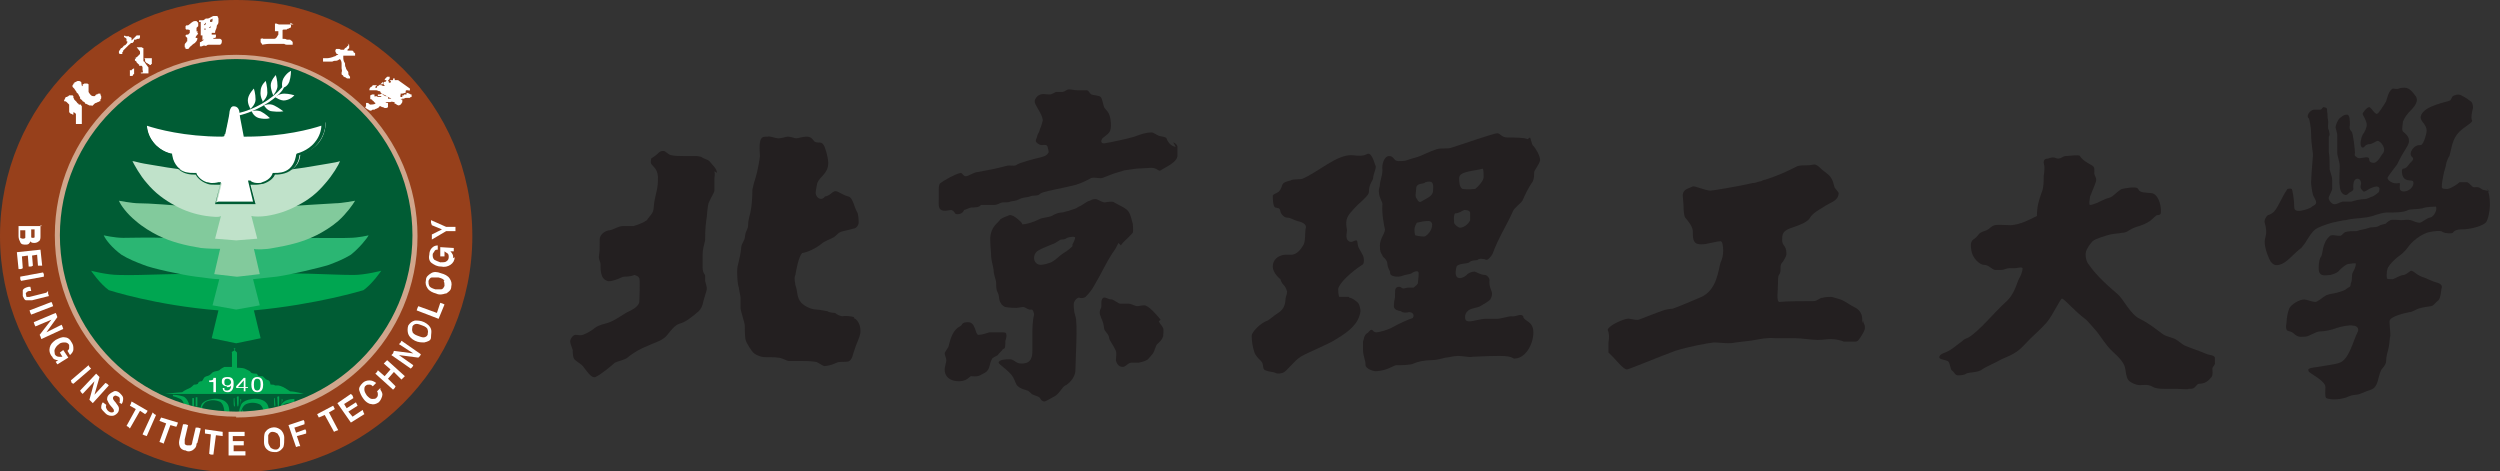 <?xml version="1.0" encoding="UTF-8"?>
<svg id="_图层_1" xmlns="http://www.w3.org/2000/svg" xmlns:xlink="http://www.w3.org/1999/xlink" version="1.1" viewBox="0 0 296.4 55.9">
  <rect x="0" y="0" width="296.4" height="55.9" fill="#333333" stroke="none"/>
  <!-- Generator: Adobe Illustrator 29.6.1, SVG Export Plug-In . SVG Version: 2.1.1 Build 9)  -->
  <defs>
    <style>
      .st0 {
        fill: none;
      }

      .st1 {
        fill: #2bb673;
      }

      .st2 {
        fill: #d0a68c;
      }

      .st3, .st4, .st5, .st6 {
        fill-rule: evenodd;
      }

      .st3, .st7 {
        fill: #00a651;
      }

      .st4, .st8 {
        fill: #fff;
      }

      .st5 {
        fill: #231f20;
      }

      .st9 {
        fill: #97401b;
      }

      .st10 {
        fill: #005c34;
      }

      .st6 {
        fill: #8c4a2d;
      }

      .st11 {
        fill: #82ca9c;
      }

      .st12 {
        fill: #c0e2ca;
      }

      .st13 {
        clip-path: url(#clippath);
      }
    </style>
    <clipPath id="clippath">
      <circle class="st0" cx="28" cy="28" r="21.2"/>
    </clipPath>
  </defs>
  <g>
    <path class="st9" d="M0,28C0,12.5,12.5,0,28,0s28,12.5,28,28-12.5,28-28,28S0,43.4,0,28"/>
    <path class="st10" d="M6.8,28c0-11.7,9.5-21.2,21.2-21.2s21.2,9.5,21.2,21.2-9.5,21.2-21.2,21.2S6.8,39.7,6.8,28"/>
    <g class="st13">
      <g>
        <path class="st3" d="M27.9,41.3s0,.2-.2.3-.3.2-.2.2,0,0,0,0v1.7s-.8,0-.9,0c-.2.1-.4.2-.6.4-.2.1-.5.1-.7.2-.1,0-.3.3-.5.4s-.4.1-.5.2c-.2.1-.2.4-.4.5-.1,0-.3,0-.4.2,0,.2-.4.2-.5.2,0,0-.4.4-.5.4,0,0-.7.3-.9.5-1.4.1-2,.2-2,.2h16.4s-1-.3-1.6-.3c0,0-.6-.4-.8-.5s-.5-.2-.6-.2c-.2,0-.4,0-.4,0-.1-.1-.2-.1-.4-.1s-.1,0-.2-.3-.3-.2-.4-.3c-.1,0-.4-.4-.5-.4s-.3,0-.4,0-.2-.3-.3-.3c-.2,0-.6,0-.7-.2,0-.1-.5-.3-.7-.4s-.9-.1-.9-.1v-1.8s0,0,0,0c0,0-.1-.1-.2-.2s-.2-.3-.2-.3"/>
        <path class="st3" d="M20.5,46.9s0,.1.1.1c.1,0,.6.2.8.3.5.3.5,1.2.5,1.2h.7v.2h.6s-.3,0-.2,0c.2,0,.6,0,.6,0,0,0-.7,0-.5,0s.8,0,.9,0c0,0,0-.4,0-.4h-1s0-.1-.1-.1-.4,0-.4,0c0,0-.2-1-.8-1.2s-1.2-.2-1.2-.2"/>
        <path class="st3" d="M22.8,47.2s0,.8,0,.9.2,0,.2,0,0-.9,0-.9c0,0-.2,0-.2,0"/>
        <path class="st3" d="M23.2,47.1c0,.1,0,1.1,0,1.1,0,0,.2,0,.2,0s0-1.1,0-1.1c0,0-.2,0-.2,0"/>
        <path class="st3" d="M23.7,47.1c0,0,0,.2,0,.3s0,.7,0,.7,0-.6,0-.7,0-.4,0-.3"/>
        <path class="st3" d="M27.8,47.2c-.1,0-.1,0-.1.3s0,.7.1.7,0-.6,0-.7,0-.3,0-.3"/>
        <path class="st3" d="M28.2,47c-.2,0-.1.2-.1.4s0,.8.1.8.1-.6.1-.8,0-.4,0-.4"/>
        <path class="st3" d="M28.5,47.2c0,0,0,0,0,.3s0,.7,0,.7,0-.6.1-.7c0-.1,0-.2-.1-.2"/>
        <path class="st3" d="M32.6,47.2c-.1,0-.1,0-.1.3s0,.7.1.7,0-.6,0-.7,0-.3,0-.3"/>
        <path class="st3" d="M33,47c-.2,0-.1.2-.1.4s0,.8.1.8.1-.6.1-.8,0-.4,0-.4"/>
        <path class="st3" d="M33.4,47.2c0,0,0,0,0,.3s0,.7,0,.7,0-.6.1-.7c0-.1,0-.2-.1-.2"/>
        <path class="st7" d="M28.8,48.5c0,.2,0,.4,0,.4,0,0-.5,0-.5,0,0,0,.3,0,.2,0,0,0-.2,0-.2,0,0,0,0,0,0,0,0,0-.2,0-.3,0,0,0,.1,0,.1,0h-.5,0c0,0-1,0-1,0,0,0,0-1.1-.6-1.3-.5-.2-1-.2-1.5,0-.5.2-.7,1.1-.7,1.1,0,0-.1,0-.1,0,0,0,.1-.7.3-.9.2-.2.5-.4,1.2-.5s1.4.1,1.7.5c.3.3.3,1.1.3,1.1h1.1s.2-.9.4-1.1c.2-.2.5-.4,1.2-.5s1.4.1,1.7.5c.3.3.3,1.1.3,1.1h1.1s.2-1,.7-1.3c.4-.3,1.2-.3,1.2-.3v.4s-.8,0-1.2.2c-.3.2-.5.9-.5,1,0,.1,0,0,0,.2,0,0-.5.1-.6.1,0,0,.3-.1.3-.1,0,0-.5.1-.6.1s.3,0,.3,0h-.5s.2,0,.2,0h-1s0-1.1-.6-1.3c-.5-.2-1-.2-1.5,0-.5.2-.7,1.1-.7,1.1,0,0,0,.1,0,.2"/>
      </g>
    </g>
    <path class="st2" d="M28,49.4c-11.8,0-21.5-9.6-21.5-21.5S16.1,6.5,28,6.5s21.5,9.6,21.5,21.5-9.6,21.5-21.5,21.5M28,7c-11.5,0-20.9,9.4-20.9,20.9s9.4,20.9,20.9,20.9,20.9-9.4,20.9-20.9S39.5,7,28,7"/>
    <path class="st4" d="M25.5,44.8h-.2c0,.3-.2.3-.5.3v.2h.5v1.2h.3v-1.7h0Z"/>
    <path class="st4" d="M26.9,45.9c.2,0,.4,0,.5-.2h0c0,.4-.2.6-.5.6s-.3-.1-.3-.3h-.2c0,.2.1.5.6.5.7,0,.7-.8.7-1,0-.3,0-.8-.7-.8s-.7.3-.7.6.3.5.6.5"/>
    <path class="st3" d="M27,45.7c-.2,0-.4,0-.4-.4s.2-.4.4-.4.4.2.4.4c0,.3-.3.4-.4.4"/>
    <polygon class="st4" points="29.4 46 29.4 45.9 29.1 45.9 29.1 44.8 28.9 44.8 28 45.8 28 46 28.9 46 28.9 46.4 29.1 46.4 29.1 46 29.4 46"/>
    <polygon class="st3" points="28.9 45.1 28.9 45.1 28.9 45.9 28.2 45.9 28.9 45.1"/>
    <path class="st4" d="M31.2,45.6c0-.4-.1-.9-.7-.9s-.7.5-.7.9.1.9.7.9.7-.5.7-.9"/>
    <path class="st3" d="M30.9,45.6c0,.4-.1.7-.4.7s-.4-.2-.4-.7.1-.7.4-.7.4.2.4.7"/>
    <path class="st4" d="M23.6,2.6c0-.1,0-.2,0-.2,0,0,0,0,.2,0,0,0,0,0,.1,0,0,0,.1,0,.2,0,0,0,.2-.1.3-.2,0,0,.2,0,.2,0,.2,0,.6-.3.7-.3,0,0,.1,0,.2,0,0,0,.3,0,.3,0s0,.1,0,.1c0,0,.1.1.1.2s0,.2,0,.2c0,.1,0,.1,0,.2,0,0,0,.2-.1.3,0,0-.1.1-.1.2,0,.3-.2.5-.2.7,0,0,0,.1,0,.1s-.1,0-.1,0,0,0-.1,0c0,0-.2,0-.2,0,0,0,0,.1,0,.2,0,0,.1,0,.2,0,0,0,0,0,.1,0s0,0,.2,0,0,0,0,0c0,.1,0,.2,0,.2s0,0,0,.1c0,0,0,0-.1.1,0,0-.1,0-.2,0,0,0,0,0,0,.1,0,0,0,0,0,0s.2,0,.2,0,.1,0,.2,0c0,0,.2,0,.2,0s.1,0,.2,0c0,0,.2.1.2.2,0,.2,0,.4-.2.5,0,0,0,0-.3,0-.2,0-.4,0-.4,0,0,0-.2,0-.2,0,0,0-.2,0-.2,0,0,0-.1,0-.2,0-.1,0-.2,0-.3.1s-.2,0-.3,0c0,0-.1,0-.3.1,0,0-.2,0-.2,0,0,0,0-.1,0-.2h0c0-.1,0-.2,0-.3,0,0,0,0,0,0s0,0,0,0c0,0,.2,0,.2-.1,0,0,.2-.1.3-.2,0,0,0,0,0,0,0,0,0,0-.1,0,0,0,0,0-.1,0s0,0,0-.1h0c0-.2,0-.2,0-.2,0,0,0,0,0,0,0,0,0,0,0,0,0,0,0,0,0,0,0,0,0,0,0,0,0,0,0-.1,0-.2,0,0,0,0,0,0,0,0,0,0-.1,0,0,0,0,0-.1,0s0,0,0,0,0,0,0,0c0,0,0,0,0-.1,0,0,0-.1,0-.1,0,0,0-.1,0-.2,0-.1,0-.2,0-.3,0,0,0-.3,0-.4,0,0,0-.1,0-.2,0,0,0-.1,0-.1s0-.2,0-.2"/>
    <path class="st4" d="M23.5,2.5s0,.1,0,.2c0,0,0,.1,0,.2,0,0,0,.1,0,.2,0,0-.2.2-.2.2,0,.1,0,.2,0,.2s0,.1,0,.2,0,0,.1,0,0,0,0,.1c0,.1,0,.1.1.2,0,0,0,0,0,0,0,0-.3.3-.3.4,0,0,0,.1,0,.1,0,0,.1,0,.1,0s.1,0,.1,0c0,0,0,.1,0,.1,0,.2-.2.4-.3.5-.2.1-.4.3-.5.4-.1,0-.2.3-.3.3,0,0,0,0-.1,0,0,0,0,0-.2,0,0,0,0,0,0-.1s0,0-.1-.1c0,0,0-.2,0-.3s.1-.2.2-.3c0,0,0-.1.1-.1,0,0,0,0,0-.1,0,0,0,0,0-.1,0,0,0-.1,0-.1,0,0,0,0,0-.1,0,0,0,0,0,0,0,0-.1-.1-.2-.2,0-.1,0-.2.2-.2,0,0,0,0,.1,0,0,0,.1-.1.2-.2,0,0,0-.2,0-.3s0,0-.2-.1c0,0-.1,0-.2,0s0,0-.1-.1c0,0,0,0,0,0,0,0,0-.1,0-.2s0,0,0,0c0,0,0,0,0-.1,0,0,0,0,.1-.1,0,0,.1,0,.2,0,.2-.1.5-.5.8-.5.1,0,.2,0,.2,0,0,0,.1.1.2.2"/>
    <path class="st6" d="M25.2,2.3s0,.1,0,.1c0,0,0,.2-.1.2,0,0-.1,0-.2,0,0,0,0-.1,0-.2,0-.1.2-.1.3-.2"/>
    <path class="st6" d="M24.3,2.7c0,0,.1,0,.1.1s0,.1-.2.2c0,0,0,0,0,0,0,0,0-.1,0-.1,0-.1.1,0,.1-.1"/>
    <path class="st6" d="M25,3.1s0,0,0,0c0,0,0,.1,0,.1,0,0,0,.1-.2.1,0,0,0,0,0,0s0-.1,0-.1c0,0,0,0,.1,0"/>
    <path class="st6" d="M24.4,3.3s0,0,0,0c0,0,0,.2,0,.2,0,0-.1,0-.2,0,0,0,0,0,0,0s0,0,0-.1c0,0,.1,0,.2,0"/>
    <path class="st4" d="M16.2,5.6s0,0,.2,0c0,0,0,0,.1,0,0,0,.2,0,.3,0,0,0,.1.1.2.1,0,0,0,0,0,.1,0,.1,0,.2,0,.3v.2c0,.2,0,.4,0,.6,0,0,0,.1,0,.2,0,0,0,0,0,0s0,0,0,.1c0,0,0,.1.1.1,0,0,.4.6.5.7,0,.1,0,.3,0,.3,0,0,0,.2,0,.2,0,0,0,.1,0,.2s0,0,0,0,0,0-.1,0c0,0,0,0-.1,0,0,0-.1,0-.2,0,0,0,0,0-.2,0,0,0-.3,0-.3,0,0,0,0-.1,0-.1,0,0,.2,0,.2,0,0,0,.1-.1,0-.3,0,0,0-.1,0-.1,0,0,0-.1,0-.2,0,0,0-.1-.1-.2,0,0,0,0,0,0,0,0,0,0-.1,0,0,0,0,0,0,0,0,0,0,0-.2,0,0,0,0,0,0,0,0,0,0,0,0,0,0,0,0,0,0,0,0,0,0,0,0-.1s0,0-.1-.1c0,0-.1-.1-.2-.2,0-.1-.1-.2-.2-.2,0-.2,0-.2,0-.3,0,0,0-.1,0-.1,0,0,0,0,.2,0,0,0,0,0,0,0,0,0,.1-.1.2-.2,0,0,0,0,.2-.2,0,0,0-.1,0-.1,0,0,0,0,0,0,0,0,0,0,0-.1,0,0,0,0,0-.1s0,0,0,0c0,0,0,0,0,0"/>
    <path class="st4" d="M17.1,6.9s0,0,.1,0c0,0,.1,0,.2,0,0,0,0,0,.1,0,0,0,.1,0,.1,0s0,0,0,0c0,0,.3,0,.3,0,0,0,0,0,.1,0,0,0,0,0,0,.1,0,0,0,.1,0,.2,0,0,0,.1,0,.2,0,0,0,0,0,.1,0,0,0,0,0,.1,0,0,0,0-.1,0,0,0,0,.1,0,.1,0,0,0,0-.2,0,0,0,0,0,0-.1,0,0-.2,0-.2-.1,0,0-.1,0-.2-.1,0-.1-.1-.1-.1-.1,0,0,0,0,0-.1,0,0,0-.1,0-.2"/>
    <path class="st4" d="M15.4,8.3c0,0,.2.1.2,0,0,0,0,0,.1-.1,0,0,.2-.1.2-.1,0,0,0,0,0,0,0,0,0,.1,0,.1,0,0,0,0,0,.1s0,0,0,.1c0,0,0,0,0,.1,0,0,0,.1,0,.2,0,0,0,0,0,.1,0,0,0,0-.1,0,0,0,0,.1-.1.2,0,0-.2,0-.3,0,0,0,0-.1,0-.1,0,0,0,0,0,0s0-.1,0-.1c0-.1,0-.2,0-.4,0,0,0-.1,0-.1"/>
    <path class="st4" d="M14.9,4.3s0,0,.1,0c0,0,.1,0,.1,0,0,0,0,0,0,0,0,0,.1,0,.2,0,0,0,0,.1.1.1,0,0,.1,0,.2.1,0,.1,0,.2,0,.3,0,0,0,0,0,0,0,0,.3-.3.4-.4,0,0,.1-.1.2-.2,0,0,0,0,.1,0,0,0,0,0,.1,0,0,0,.1,0,.2,0,0,0,0,0,0,0,0,0,0,0,0,.1,0,.1,0,.2-.1.3,0,0,0,0-.2,0,0,0-.2.1-.2.1h-.2c0,.1,0,.2-.1.3,0,0,0,0-.1.1,0,0,0,0-.2,0,0,0,0,.1-.2.2-.2.2-.4.4-.4.4,0,0,0,0-.1.1,0,0,0,0-.1.1,0,0,0,0-.1.1,0,0,0,0,0,0,0,0,0,0,0,.1,0,0,0,0,0,0s0,0,0,0c0,0,0,0-.1.1,0,0,0,0,0,.1,0,0,0,0,0,.1,0,0,0,0-.1,0,0,0,0,0-.2,0,0,0,0,0-.1-.1,0,0,0,0,0-.1s0,0,0-.1c0,0,.1-.2.2-.3,0,0,0,0,0,0s0-.1.1-.1c.1,0,.2-.2.3-.3,0,0,.1,0,.2-.1,0,0,.2-.2.2-.3,0,0,0,0,0-.1,0,0,0,0,0,0,0,0,0,0,0,0s0,0-.1,0c0,0,0,0,0-.1s0,0,0-.1c0,0,0,0,0-.1,0,0-.2-.2-.3-.2,0,0,0,0,0-.1,0,0,0,0,.1-.1,0,0,0,0,0,0,0,0,0,0,0,0,0,0,0,0,0,0"/>
    <path class="st6" d="M16.1,6.4s0,0,0,0c0,0,0,0,0,.1s0,.1,0,.2c0,0,0,.1,0,.2,0,0,0,.1-.1.1,0,0-.1,0-.1,0,0,0,0-.1,0-.1,0,0,0-.1.2-.2,0,0,0,0,0-.1,0,0,0,0,0-.1"/>
    <path class="st4" d="M48.6,10.5c0,0,0,.2,0,.2,0,0-.1.1-.2,0,0,0-.2,0-.2,0,0,0-.1,0-.1.1s0,.1,0,.2c0,0-.1,0-.4.1,0,0-.2,0-.2,0,0,0,0,.1,0,.2,0,0-.1,0,0,.2,0,0,.2,0,.2,0,0,0,0-.1,0-.1,0,0,0-.1,0-.1,0,0,0,0,.1,0s0,0,.1,0c0,0,0-.1,0-.1,0,0,.1,0,.1,0,0,0,0,0,.1,0,0,0,0,0,.1,0,0,0,0-.2,0-.2.2,0,.5.2.5.2,0,0,0,0,0,0,0,0,0,0,.1,0,0,0,0,.1,0,.2,0,0,0,0,0,.1,0,0-.2,0-.2.1,0,0-.2,0-.3,0-.2,0-.3,0-.4.1,0,0-.1,0-.1,0,0,0,0,0-.1,0,0,0-.1,0-.2.1,0,0,0,0,0,0,0,0,.2,0,.2,0,0,0,0,0,0,0s0,.1,0,.1c0,0,0,0,0,.1,0,0,0,0,0,.1,0,0-.1.2-.2.3,0,0-.2.1-.2.1s-.2,0-.4-.2c0,0,0,0-.1,0s0,0,0-.1c0,0,0-.1-.1-.1-.1,0-.3-.1-.4,0,0,0-.1,0-.2,0,0,0-.2,0-.2,0,0,0-.1,0-.2.1,0,0,0,0,0,0,0,0,.1,0,.2,0s0,0,.1,0c0,0,0,.1,0,.2,0,0,0,.1,0,.2,0,0,0,0,0,.1,0,0-.1.1-.2.1s-.1,0-.2,0c0,0,0,0-.2-.1,0,0,0,0-.1,0,0,0-.3-.2-.3-.1,0,0,0,.1-.2.2,0,0,0,0-.2.1,0,0-.1,0-.2.1,0,0-.2,0-.2,0-.1,0-.2.2-.3.1,0,0-.2,0-.2-.1,0,0-.1,0-.2-.1,0,0-.2-.1-.2-.2,0,0,0,0,.1-.1,0,0,0-.3,0-.4,0,0,0,0,.2,0,.1,0,.2.2.3.2.1,0,.4,0,.6-.1,0,0,0,0,0-.1,0,0-.2-.1-.2-.2,0,0-.2-.1-.2-.2,0,0-.2,0-.2-.1,0,0,0,0,0-.2s0,0,0-.1c0,0,0,0,0-.1,0,0,.1,0,.2-.1,0,0,.2,0,.3,0,0,0,0,.1,0,.2s.1,0,.2,0c0,0,.1,0,.2.1,0,0,0,0,.1,0,0,0,0,0,0,0,0,0,0,0,.1,0,0,0,.1,0,.2,0,0,0,0,0,0-.1,0,0,0,0-.2,0s-.1,0-.2,0c0,0,0,0,0-.1,0,0,0,0,0-.1,0,0,.1,0,.2,0s.2-.1.3-.1c0,0,0,.1.1.1,0,0,0,0,0,0,0,0,0,0,.1.1,0,0,0,0,.2.1,0,0,0,0,.1,0,0,0,0,0,.1,0,0,0,0,0,0,0,0,0,0,.1.1.1,0,0,0,0,0,.1,0,0,0,0,0,.1,0,0,.1,0,.2,0,0,0,.2,0,.2,0,0,0-.1-.1-.2-.1,0,0-.2-.1-.2-.1,0,0-.2-.1-.3-.2,0,0-.1,0-.2-.1,0,0-.1,0-.2-.1,0,0-.2-.1-.2-.2s-.1-.1-.2-.1c0,0-.2-.1-.3-.1,0,0-.2,0-.3,0,0,0,0,0-.1,0-.2,0-.3,0-.4,0,0,0,0,0,0-.1,0,0,0-.2.2-.3,0,0,.1,0,.2-.2,0,0,0,0,.1,0,0,0,0,0,0,0,.1,0,.2,0,.4,0,0,0,0,0,0,0,0,0-.1.1-.2.2,0,0,0,0,0,.1,0,0,.1,0,.2,0,0,0,0,0,0,0,0,0,0,0,0-.1,0,0,0-.1.1-.1,0,0,.2-.1.3-.2,0,0,.1-.1.3-.3,0,0,.2-.2.2-.2,0,0,0,0,.2,0,0,0,0,0,0,0,0,0,0,0,0,0,0,0,0,0,0,0,0,0,0,0,0,.1,0,0,0,0-.1.1,0,0,0,0,0,0s0,0,0,0c0,0,0,0-.1,0s-.2.2-.2.2,0,.1-.1.1c0,0,0,0,0,0,0,0-.1,0-.2,0,0,0,0,0,0,.1,0,0,.1,0,.1,0,0,0,0,0,0,0s.1,0,.2.1c0,0,0,0,.1,0,0,0,0,0,.1,0s0,0,0,0c0,0,0,0,0-.1,0,0-.1,0-.1,0,0,0,0,0,0-.1,0,0,0,0,0-.1,0,0-.1,0-.1,0,0,0,0,0,0,0,0,0,0,0,0,0,0,0,0-.1,0-.2,0,0,.2-.2.2-.2,0,0,0-.1.1-.2,0,0,.2-.2.2-.2,0,0,0,0,0,0,0,0,0,0,.2,0,0,0,0,0,.1,0,0,0,0,.1,0,.1,0,0,0,0,0,.1s-.2.2-.2.3c0,0,0,0,0,0,0,0,.1,0,.1.1,0,0,0,0,0,.1,0,0,.2,0,.2,0,0,0,.1-.2,0-.2,0,0,0,0-.1,0,0,0,0,0,0,0,0,0,0-.1.2-.1,0,0,.1,0,.2,0,0,0,0-.1,0-.2,0,0,.1,0,.2,0,0,0,0,.1,0,.2,0,0,.2,0,.2,0,0,0,.2,0,.2,0,0,0,0,0,0,0,0,0,0,0,0,0"/>
    <path class="st4" d="M7.8,11.5s0,0,.1,0c0,0,0,0,.2-.1,0,0,.1-.1.1-.1,0,0,0,0,.1,0,0,0,0,0,.1,0,0,0,.2,0,.2,0,0,0,0,0,0,0,0,0,.1.1.1.1,0,0,0,.1,0,.2,0,0,.1.1.1.2,0,0,.1.1.3.3,0,0,0,.1.2.2,0,0,0,.1.1.1,0,0,.1,0,.1,0s0,0,0,0c0,0,0,0,.1,0,0,0,0,.1.1.2,0,0,0,.1,0,.2,0,0,0,.2,0,.3,0,.1,0,.3,0,.3,0,0,0,.2,0,.3,0,.1,0,.2,0,.4s0,.1,0,.2c0,0,0,.3,0,.4,0,0-.2,0-.3,0s0,0-.2,0c0,0,0,0-.1,0,0,0-.1,0-.1,0,0,0,0-.1,0-.1,0,0,0,0,0-.1,0,0,0-.1,0-.2,0,0,0-.2,0-.2,0-.1,0-.3,0-.4,0,0,0-.2,0-.2,0,0-.2-.2-.3-.2,0,0,0,0,0,0,0,0,0,.1,0,.1,0,0,0,.1,0,.1,0,0,0,0,0,.1,0,0,0,0,0,0,0,0-.1,0-.2-.1,0,0,0,0-.1,0,0,0,0,0-.2-.2,0,0,0-.2,0-.2,0,0,0-.1,0-.2,0,0,0,0,0-.1,0,0,0-.2,0-.2,0,0,0-.1,0-.2-.1-.1-.2-.2-.3-.3-.1-.1-.2-.1-.3-.1,0,0,0,0,0,0,0,0,0,0,0-.1,0,0,0,0,0,0"/>
    <path class="st4" d="M9.2,9.6s0,0,.1,0c0,0,0,0,0,0,0,0,0,0,.1,0,0,0,.2.1.2.1.1.1,0,.2.1.4,0,0,0,.1,0,.1,0,0,.2,0,.1,0,0,0,0-.1,0-.2,0,0,.1,0,.2-.1,0,0,.2,0,.3,0,0,0,.1,0,.2.1,0,0,0,0,0,.1,0,0,0,0,0,.1,0,0,0,.1,0,.2,0,0,0,.1,0,.2,0,.1,0,.3,0,.3,0,0,.1.2.2.3,0,0,0,0,.1.1,0,0,.1.1.3.1s.2,0,.2-.1c0,0,.1-.1.1-.1,0,0,0,0,0,0,0,0,0,0,.1,0s0-.1.2-.1c0,0,.2,0,.2,0s0,.2.1.3c0,0,0,.1,0,.2s0,.1-.1.2c0,0,0,.1,0,.2,0,0-.1,0-.1,0,0,0-.1.1-.2.1,0,0-.2.1-.2.1,0,0-.1,0-.2.1,0,0-.1.1-.2.2s-.1,0-.2,0c0,0-.2,0-.2,0,0,0-.2-.1-.2-.1,0,0-.2-.1-.2-.1h-.1c0-.1-.1-.2-.1-.2,0,0-.2-.1-.2-.1,0,0,0-.1-.3-.3,0,0,0-.1,0-.1,0,0,0-.1-.1-.2,0,0-.1-.2-.1-.2,0-.1-.2-.2-.2-.2,0,0,0-.1-.1-.2,0,0-.2-.3-.2-.3,0,0-.1-.1-.2-.2,0,0,0-.1,0-.2,0,0,0,0,.1-.1,0,0,0-.1,0-.1,0,0,0,0,.1,0,0,0,0-.1,0-.1"/>
    <path class="st4" d="M34.4,2.7s0,0,0,0c0,0,0,.1.1.2,0,0,0,.1,0,.2s0,0,0,.1c0,.1-.2.1-.3.2,0,0-.2,0-.2.1,0,0-.1,0-.2,0-.2,0-.3,0-.3.1,0,.1,0,.1,0,.3,0,0,0,0,0,.1,0,0,0,0,0,.1s0,0,0,.1c0,0,0,0,0,.1,0,.1,0,.3,0,.3.2,0,.4,0,.5.1,0,0,0,0,.2,0s.1,0,.1,0,0,0,.1,0c0,0,0,0,.1.1,0,0,.1,0,.2.2,0,0,0,.1,0,.1h0c0,.1,0,.2,0,.2,0,0,0,0-.1,0,0,0-.2,0-.2,0s-.1,0-.2,0c0,0-.1,0-.2,0,0,0-.2,0-.3-.1,0,0-.2,0-.3,0-.1,0-.2,0-.3,0s-.2,0-.3,0c-.1,0-.2,0-.3,0-.1,0-.4,0-.6,0-.3,0-.8.1-.8.1,0,0-.1-.2-.2-.3,0,0,0-.1,0-.2,0,0,0-.1,0-.2,0,0,.3-.1.3,0,0,0,.1,0,.2,0s.3,0,.4,0c0,0,.1,0,.2,0,.1,0,.3,0,.5,0,.3,0,.4-.4.5-.5,0,0,0-.1,0-.2,0,0,0-.1,0-.2,0,0-.1,0-.2,0,0,0-.1,0-.2,0,0,0,0-.1,0-.2,0,0,0-.2,0-.3,0,0,0-.2,0-.2s0-.1,0-.2c0,0,0,0,.2,0,0,0,.2.1.3.1,0,0,.5,0,.7,0h.1s0,0,0,0c.2,0,.3,0,.6,0,0,0,0,0,.2,0,0,0,0,0,.1,0"/>
    <path class="st4" d="M41.2,5.2s.2.1.2.1c0,0,0,.2,0,.2,0,0,0,0,0,.1,0,0,0,0,0,.1s-.1,0-.2.2c0,0,0,.1,0,.1,0,0,0,0,0,0,0,0,0,0,.1,0,0,0,0,0,.2,0s.2,0,.2,0c0,0,.2,0,.2.1s0,.1.2.2c0,0,0,.2,0,.3,0,0,0,0,0,0,0,0,0,0-.2,0-.2,0-.2,0-.3,0,0,0-.1,0-.2,0,0,0-.1,0-.2,0,0,0-.2,0-.3,0,0,0,0,0-.2,0,0,0,0,.2,0,.2,0,.2,0,.4.2.7,0,.1,0,.4.1.5,0,.1.1.3.2.4,0,0,.1.1.1.2,0,0,0,.1,0,.2,0,0,.1.2.2.3,0,0,0,0,0,.1s0,0,0,0c0,0,0,0,0,.1,0,0-.2,0-.2,0,0,0,0,0-.1,0,0,0,0,0,0,0,0,0-.1,0-.2-.1s-.1,0-.2-.1c0,0-.1,0-.1-.1,0-.1-.2-.1-.2-.2,0,0,0-.1,0-.2,0-.1.1-.1,0-.5,0-.1,0-.3,0-.4,0,0,0-.2,0-.2,0-.2-.1-.4-.2-.5,0,0-.3.2-.4.2-.2,0-.3,0-.5.1-.2,0-.4,0-.4,0,0,0-.3,0-.3,0,0,0-.2,0-.3,0s-.1,0-.1,0c0,0,0,0,0-.1,0,0,0-.1,0-.2,0,0,0,0,0-.1,0,0,0,0,.1,0s.1,0,.2,0c0,0,.1,0,.2,0,0,0,0,0,0,0,.2,0,.6-.1.8-.2.2,0,.3-.2.4-.2,0,0,.1,0,.1-.1,0,0,0,0-.1,0s0,0,0,0,0,0-.1,0c0,0,0,0,0,0,0,0,0-.1-.1-.2,0,0-.1-.2,0-.3,0,0,0-.1.1-.1s0,0,.1,0c0,0,0,0,.1,0s0,0,.1,0c0,0,.1,0,.2.1.1,0,.3,0,.4,0,0-.1.1-.2.3-.3,0,0,0-.1.2-.2,0-.1,0-.2,0-.2,0,0,0,0,0,0,.1,0,0,0,.1,0,0,0,0,0,.1,0"/>
    <path class="st7" d="M28,40.7l-2.9-.6.8-3.3c-7.5-.6-13-2.4-13-2.4-1.1-.8-2.1-2.3-2.1-2.3,0,0,1.9.5,3.3.5,2.9.1,7.5-.3,10.8,0,0,0,1.5,0,3.1,0s3.1,0,3.1,0c3.3-.4,7.9,0,10.8,0,1.4,0,3.3-.5,3.3-.5,0,0-1,1.5-2.1,2.3,0,0-5.5,1.7-13,2.4l.8,3.3-2.9.6h0Z"/>
    <path class="st1" d="M28,28.6c2.2,0,4.4,0,4.4,0,3.4-.6,7.2-.3,9-.4,1.1,0,2.3-.3,2.3-.3-.2.4-1.1,1.5-2.1,2.3-.8.5-1.8.9-2.6,1.2-.9.3-4.7,1.2-6.2,1.4-1,.1-1.9.2-2.8.3l.8,3.1-2.8.5-2.8-.5.8-3.1c-.8,0-1.8-.2-2.8-.3-1.6-.2-5.3-1-6.2-1.4-.8-.3-1.8-.7-2.6-1.2-1.1-.8-1.9-1.8-2.1-2.3,0,0,1.3.3,2.3.3,1.8,0,5.6-.2,9,.4,0,0,2.2,0,4.4,0"/>
    <path class="st11" d="M28,32.8h0l-2.6-.3.7-3c-.2,0-1.4,0-2.3-.1-1.8-.3-3.5-.7-5.1-1.5-.8-.4-1.8-1-2.6-1.7-1.1-.9-1.8-1.9-2-2.4,0,0,1.6.3,2.3.3,1.3,0,3.9.2,7.4.5,0,0,2.2,0,4.3,0s4.3,0,4.3,0c3.5-.3,6-.4,7.4-.5.7,0,2.3-.3,2.3-.3-.3.5-1,1.5-2,2.4-.8.7-1.8,1.3-2.6,1.7-1.6.8-3.3,1.2-5.1,1.5-.9.2-2.2.2-2.3.1l.7,3-2.6.3h0Z"/>
    <path class="st12" d="M28,28.5l-2.5-.2.7-2.7c-.2.2-1,.1-1.8,0-1.3-.2-2.5-.6-3.6-1.2-1.3-.7-2.4-1.5-3.4-2.7-.8-.9-1.5-2.2-1.7-2.6.2,0,.8.2,1.4.3.8.1,3.9.8,8,1h5.8c4.1-.2,7.2-.9,8-1,.6-.1,1.2-.2,1.4-.3-.1.4-.9,1.7-1.7,2.6-1,1.2-2,2-3.4,2.7-1.1.6-2.3,1-3.6,1.2-.7.1-1.5.1-1.8,0l.7,2.7-2.5.2h0Z"/>
    <path class="st8" d="M25.7,24.1l.6-2.4s-.8.3-1.6,0c-1.1-.3-1.4-1.1-1.4-1.1,0,0-1.2.1-2-.6-.8-.6-.9-1.7-.9-1.7,0,0-1.3-.3-2.2-1.4-.8-1-.8-2.1-.8-2.4,1.7.6,5.2,1.4,9.3,1.4,0,0,.5-2.3.5-2.5,0-.3.2-1,.8-1h0c.7,0,.8.8.8,1,0,.2.5,2.5.5,2.5,4.1,0,7.5-.8,9.3-1.4,0,.3,0,1.4-.8,2.4-.9,1.1-2.2,1.4-2.2,1.4,0,0,0,1.1-.9,1.7-.9.7-2,.6-2,.6,0,0-.3.8-1.4,1.1-.8.3-1.6,0-1.6,0l.6,2.4h-4.6Z"/>
    <path class="st10" d="M30.5,24.2h-5l.6-2.3c-.2,0-.4,0-.7,0s-.5,0-.8-.1c-.9-.3-1.3-.9-1.4-1.1h-.1c-.4,0-1.2,0-1.9-.6-.7-.5-.9-1.4-.9-1.7-.4-.1-1.4-.5-2.2-1.4-.8-1-.9-2-.9-2.5v-.2h.2c1,.4,4.4,1.4,9,1.4h0c0-.5.4-2.2.5-2.4h0c0-.4.2-1.2,1-1.2h0c.8,0,.9.8,1,1.2h0c0,.2.4,1.9.5,2.4h0c4.7,0,8.1-1,9-1.4h.2c0,0,0,.2,0,.2,0,.5-.1,1.5-.9,2.5s-1.8,1.3-2.2,1.4c0,.3-.2,1.2-.9,1.7-.7.6-1.7.6-2,.6-.1.3-.5.8-1.4,1.1-.2,0-.5.1-.8.1s-.5,0-.7,0l.6,2.3h0ZM25.9,23.9h4.1l-.6-2.5h.3c0,.1.4.3.8.3s.4,0,.6-.1c1-.3,1.2-1,1.2-1h0c0-.1.1-.1.1-.1h.2c.4,0,1.1,0,1.7-.5.7-.6.8-1.6.8-1.6h0c0-.1.1-.2.1-.2,0,0,1.3-.3,2.1-1.3.6-.7.8-1.5.8-2-1.2.4-4.5,1.3-8.9,1.3h-.3c0-.1-.5-2.5-.5-2.7h0c0-.5-.2-.9-.7-.9h0c-.4,0-.6.4-.6.9h0c0,.2-.5,2.6-.5,2.6h0c0,.1-.3.1-.3.1-4.4,0-7.7-.9-8.9-1.3,0,.5.2,1.3.8,2,.8,1.1,2.1,1.3,2.1,1.3h.1v.2s0,1,.8,1.6c.6.5,1.3.5,1.7.5h.4s0,.1,0,.1c0,0,.3.7,1.2,1,.2,0,.4.1.6.1.5,0,.8-.1.8-.1h.3c0-.1-.6,2.4-.6,2.4h0Z"/>
    <path class="st8" d="M27.7,13.5s0,0,.6-.1c1.8-.4,3.9-1.6,5-2.9.1-.1.3-.3.3-.3.1-.2.2.1-.2.6-1,1.2-3.3,2.6-5.6,3-.3,0-.3-.3,0-.4"/>
    <path class="st4" d="M29.7,12.9s-.4-.6-.3-1.2.7-1.2.7-1.2c0,0,.2.6.2,1.3,0,.6-.6,1.1-.6,1.1"/>
    <path class="st4" d="M31.2,12.1s-.4-.6-.3-1.3c0-.7.6-1.2.6-1.2,0,0,.2.6.2,1.4,0,.6-.6,1.1-.6,1.1"/>
    <path class="st4" d="M29.8,13.2s.5-.2,1.1,0c.6.3,1.1.8,1.1.8,0,0-.4.2-1.3,0-.7-.2-.9-.9-.9-.9"/>
    <path class="st4" d="M32.4,11.3s-.3-.6-.3-1.2c0-.6.6-1.2.6-1.2,0,0,.2.6.2,1.3,0,.5-.5,1.1-.5,1.1"/>
    <path class="st4" d="M33.5,10.4s.5,0,.8-.7c.2-.6.2-1.3.2-1.3,0,0-.5.2-.9.9-.3.6-.1,1.2-.1,1.2"/>
    <path class="st4" d="M31.3,12.5s.6-.3,1.2,0,1.1.7,1.1.7c0,0-.6.1-1.3,0-.6,0-1-.7-1-.7"/>
    <path class="st4" d="M32.6,11.5s.5-.4,1.1-.4c.6,0,1.2.2,1.2.2,0,0-.4.5-1.1.6-.5.1-1.2-.4-1.2-.4"/>
    <path class="st8" d="M4.8,26.7v1.3c0,.2,0,.5-.2.6-.1.1-.3.2-.5.2-.2,0-.4,0-.5-.2,0,0,0,0,0,0,0,0,0,.1-.1.2-.1.2-.3.2-.5.2s-.5,0-.6-.3c-.1-.2-.2-.4-.2-.7v-.9s0-.3,0-.3h2.8ZM2.4,27.2v.7c0,.1,0,.2,0,.3,0,0,.2.1.3.1s.2,0,.3-.1c0,0,0-.2,0-.3v-.6h-.7s0,0,0,0ZM3.7,27.2v.6c0,.1,0,.2,0,.3s.1.1.2.1.2,0,.2-.1,0-.2,0-.3v-.6h-.6s0,0,0,0Z"/>
    <polygon class="st8" points="2 29.9 4.8 29.6 5 31.5 4.8 31.5 4.5 31.5 4.4 30.2 3.8 30.3 3.9 31.5 3.7 31.6 3.4 31.6 3.3 30.3 2.6 30.4 2.7 31.8 2.5 31.9 2.2 31.9 2 29.9"/>
    <polygon class="st8" points="5.1 32.3 5.2 32.5 5.2 32.8 2.5 33.3 2.4 33.1 2.4 32.8 5.1 32.3"/>
    <path class="st8" d="M5.7,34.5v.3c0,0,.1.3.1.3l-2,.5c-.3,0-.5,0-.7,0s-.3-.3-.4-.5c0-.3,0-.5,0-.7.1-.2.3-.3.7-.4h.2s.1.5.1.5h-.2c-.2,0-.3.1-.4.2s0,.2,0,.3c0,.1,0,.2.1.2s.2,0,.3,0l2-.5h0Z"/>
    <polygon class="st8" points="6.1 35.8 6.2 36 6.3 36.3 3.7 37.3 3.6 37.1 3.5 36.8 6.1 35.8"/>
    <polygon class="st8" points="4.2 38.7 4.1 38.5 4 38.2 6.6 37.1 6.7 37.3 6.8 37.6 5.5 39.4 7.3 38.5 7.4 38.7 7.5 39 4.9 40.2 4.8 39.9 4.7 39.7 6.1 37.9 4.2 38.7"/>
    <path class="st8" d="M6.1,42.2c-.2-.3-.3-.6-.2-1s.3-.6.7-.9c.4-.2.8-.4,1.1-.3.3,0,.6.2.8.6.2.3.2.5.2.8s-.2.5-.4.7l-.3-.5c0,0,.2-.2.2-.3,0-.1,0-.3,0-.4-.1-.2-.3-.3-.5-.3s-.5,0-.7.2c-.3.2-.4.4-.5.6s0,.4,0,.6h0c.1.2.3.3.5.3.1,0,.2,0,.4,0h0l-.3-.5.4-.3.6.9-1.3.8-.2-.3.3-.2h0c-.3,0-.6-.1-.7-.4h0Z"/>
    <polygon class="st8" points="10.5 43.3 10.6 43.5 10.8 43.7 8.7 45.5 8.5 45.4 8.4 45.1 10.5 43.3"/>
    <polygon class="st8" points="9.8 46.7 9.6 46.5 9.5 46.3 11.4 44.3 11.6 44.5 11.8 44.7 11.2 46.8 12.5 45.4 12.7 45.5 12.9 45.7 11 47.8 10.8 47.6 10.6 47.4 11.2 45.2 9.8 46.7"/>
    <path class="st8" d="M14.2,47.7c0-.1,0-.2,0-.4s-.1-.2-.2-.3c-.1,0-.2-.1-.3-.1,0,0-.2,0-.3.2,0,0,0,.1,0,.2,0,0,.1.2.3.4.2.3.4.5.4.7,0,.2,0,.4-.2.6-.2.2-.4.3-.6.3-.2,0-.5,0-.8-.3s-.4-.4-.5-.6c0-.2,0-.5.2-.7l.4.3c0,.1-.1.2,0,.4s.1.2.2.3c.1.1.3.2.4.2s.2,0,.3-.1c0,0,0-.2,0-.2,0,0-.1-.2-.3-.4-.3-.3-.4-.6-.5-.8,0-.2,0-.4.2-.6.2-.2.4-.3.6-.4s.5,0,.7.2c.2.2.4.4.4.6s0,.5-.2.7l-.4-.3h0Z"/>
    <polygon class="st8" points="16.1 48.5 15.4 48.1 15.5 47.9 15.6 47.6 17.5 48.7 17.4 48.9 17.2 49.1 16.6 48.7 15.4 50.8 15.2 50.6 15 50.5 16.1 48.5"/>
    <polygon class="st8" points="18.1 48.9 18.3 49.1 18.5 49.2 17.4 51.7 17.1 51.6 16.9 51.5 18.1 48.9"/>
    <polygon class="st8" points="19.7 50.2 18.9 49.9 19 49.7 19.1 49.5 21.1 50.1 21 50.4 20.9 50.6 20.2 50.4 19.4 52.6 19.2 52.5 18.9 52.4 19.7 50.2"/>
    <path class="st8" d="M23.3,52.6c0,.4-.2.6-.5.8-.2.1-.5.2-.8,0-.3,0-.6-.2-.7-.5s-.1-.5,0-.9l.4-1.7h.3c0,0,.3.1.3.1l-.4,1.7c0,.2,0,.4,0,.5,0,.1.2.2.3.2.2,0,.3,0,.4,0s.2-.2.2-.4l.4-1.7h.3c0,0,.3.1.3.1l-.4,1.7h0Z"/>
    <polygon class="st8" points="25 51.5 24.3 51.4 24.3 51.2 24.3 50.9 26.4 51.2 26.4 51.4 26.4 51.7 25.6 51.6 25.3 53.9 25 53.9 24.8 53.8 25 51.5"/>
    <polygon class="st8" points="27.1 54 27.1 51.2 29 51.2 29 51.4 29 51.7 27.6 51.7 27.6 52.3 28.9 52.3 28.9 52.5 28.9 52.8 27.7 52.8 27.7 53.5 29.1 53.5 29.1 53.7 29.1 54 27.1 54"/>
    <path class="st8" d="M31.8,53.4c-.3-.2-.5-.5-.5-1,0-.5,0-.8.1-1.1.2-.3.4-.5.8-.6s.7,0,1,.2.5.6.5,1c0,.4,0,.8-.1,1.1-.2.3-.4.5-.8.6-.4,0-.7,0-1-.2M33.2,52.8c0-.2,0-.4,0-.7,0-.3-.2-.5-.3-.7-.2-.1-.3-.2-.6-.2s-.4.2-.5.4c0,.2,0,.5,0,.8,0,.3.2.5.3.7.2.1.3.2.6.2s.4-.2.5-.4"/>
    <polygon class="st8" points="35.1 53 34.2 50.4 36 49.8 36.1 50 36.1 50.3 34.9 50.7 35.1 51.3 36.2 50.9 36.3 51.1 36.3 51.4 35.2 51.7 35.6 52.9 35.4 52.9 35.1 53"/>
    <polygon class="st8" points="38.5 49.2 37.8 49.5 37.7 49.3 37.6 49.1 39.5 48.1 39.6 48.3 39.7 48.5 39 48.9 40.1 51 39.8 51.1 39.6 51.2 38.5 49.2"/>
    <polygon class="st8" points="41.6 50.1 40 47.8 41.6 46.7 41.8 46.9 41.9 47.2 40.8 47.9 41.1 48.4 42.2 47.7 42.3 47.9 42.4 48.1 41.3 48.8 41.8 49.4 43 48.6 43.1 48.9 43.2 49.1 41.6 50.1"/>
    <path class="st8" d="M45.1,46.2c.2.3.3.5.2.8s-.2.5-.4.7c-.3.2-.6.3-.9.2-.3,0-.7-.3-.9-.6-.3-.4-.4-.7-.5-1s.1-.6.4-.9c.2-.2.5-.3.8-.3.3,0,.5.1.8.3l-.4.4c-.1-.1-.2-.2-.4-.2s-.3,0-.4.1c-.2.1-.2.3-.2.5,0,.2.1.4.3.7.2.2.4.4.6.4.2,0,.4,0,.5-.1.1-.1.2-.2.2-.4,0-.1,0-.3-.1-.4l.4-.4h0Z"/>
    <polygon class="st8" points="44.5 44.3 44.7 44.1 44.8 43.9 45.6 44.6 46.3 43.8 45.5 43.1 45.7 42.9 45.9 42.7 48 44.6 47.8 44.8 47.6 45 46.7 44.1 46 44.9 46.9 45.8 46.8 46 46.6 46.2 44.5 44.3"/>
    <polygon class="st8" points="49 43.3 48.9 43.5 48.7 43.7 46.4 42.1 46.6 41.9 46.7 41.6 49 41.9 47.3 40.8 47.5 40.6 47.6 40.4 49.9 42 49.8 42.2 49.6 42.4 47.3 42.1 49 43.3"/>
    <path class="st8" d="M50.3,40.6c-.3,0-.7,0-1.1-.2-.4-.2-.7-.5-.8-.8-.1-.3-.1-.7,0-1,.2-.3.4-.5.8-.6.3,0,.7,0,1.1.2.4.2.7.5.8.8s0,.6,0,1-.4.5-.8.6M50.7,39.1c0-.2-.3-.4-.6-.5-.3-.1-.5-.2-.7-.2-.2,0-.4.1-.5.3,0,.2-.1.4,0,.6,0,.2.3.4.6.5.3.1.5.2.7.2s.4-.1.5-.3c0-.2.1-.4,0-.6"/>
    <polygon class="st8" points="52 37.8 49.4 36.8 49.5 36.5 49.6 36.3 51.8 37.1 52.2 35.9 52.5 36 52.7 36.1 52 37.8"/>
    <path class="st8" d="M52.8,34.8c-.3.1-.7.2-1.1,0-.4-.1-.8-.3-1-.6-.2-.3-.3-.6-.2-1,0-.4.3-.6.6-.8s.7-.2,1.2,0c.4.1.8.3,1,.6.2.3.3.6.2,1,0,.4-.3.6-.6.8M52.7,33.3c-.1-.2-.3-.3-.7-.4-.3,0-.6,0-.8,0-.2,0-.3.2-.4.4,0,.2,0,.4.1.6.1.2.4.3.7.4.3,0,.5,0,.7,0,.2,0,.3-.2.4-.4,0-.2,0-.4-.1-.6"/>
    <path class="st8" d="M53.9,30.5c0,.4-.2.7-.5.9s-.7.3-1.1.2c-.5,0-.8-.2-1.1-.4s-.4-.6-.3-1c0-.3.1-.6.3-.8.2-.2.4-.3.7-.3v.5c-.2,0-.3,0-.4.2s-.2.2-.2.4c0,.2,0,.4.2.6.2.1.4.2.7.3.3,0,.6,0,.7-.1.2-.1.3-.3.3-.5h0c0-.2,0-.4-.2-.5,0,0-.2-.1-.3-.2h0v.6c0,0-.5,0-.5,0v-1.1c0,0,1.6.1,1.6.1v.4s-.4,0-.4,0h0c.2.2.4.5.3.8h0Z"/>
    <polygon class="st8" points="52.9 27.4 51.2 28.4 51.2 28.1 51.2 27.8 52.4 27.2 52.4 27.2 51.2 26.7 51.1 26.4 51.1 26.1 52.9 26.9 54 26.9 54 27.1 54 27.4 52.9 27.4"/>
  </g>
  <g>
    <path class="st5" d="M181.1,16.5c-.3-.2-1.7-.2-2.4-.2s-.8-.5-1.2-.5-4.1,1.3-5.4,1.7c-.5.2-1.2,0-1.8.2-.9.3-1.4.6-2.2.9-.3.1-1.1.3-1.3.4-.2.1-.8.1-1,.1-.6,0-.5-.6-1.1-.6s-.9,1-.8,1.7c0,.6-.3,1.3-.3,1.7,0,.3-.2.5-.1,1,0,.5.4,1,.4,1.3-.1,1.1.2,2.6.3,3,0,.5-.6,1.1-.6,1.9s.1.8.3,1.2c0,.2.6.4.6,1.1,0,.2.2.6.3.8,0,.2,0,.4.3.5s.4.1.7.1.7-.2.8-.2c.4-.1.7-.1.9-.3.4-.2.7-.2.7.1,0,.4-.1,1.1-.1,1.2-.1.2-.4.4-.5.5-.2,0-.3,0-.6,0s-.4.1-.6.1-.3-.2-.5-.2c-.5,0-.5.4-.5.7,0,.5,0,.6-.1,1,0,.2-.1.6,0,.8.1.2.3.3.8.4.2.2.6.2,1,.1.2,0,.7.2.4.7-.6.2-1.7.7-2.4,1.1-.5.3-1.6.6-1.9.6-.4,0-.4-.3-.6-.3-.2,0-.4.4-.5.4-.4.2-.4.8-.5,1,0,.2,0,.6,0,.9,0,.9.3,1.2.3,1.9,0,.4,1,.8,1.4.7,1.2-.1,1.8-.6,2.2-.7.6,0,1.7,0,2.1-.2.4-.2,1.3-.4,2.1-.4.7,0,1.2-.2,1.7-.3.3,0,.9-.2,1.5-.2.6,0,1.3.2,1.7.1.2,0,1.6-.1,3.2-.1,1.8,0,1.4.4,1.9.3,1.2-.1,2.1-1.7,2.1-3.1s-1.2-1.3-1.2-1.9c-.3-.4-.9.1-1.4,0-.4,0-1.3.3-1.7.3-.4,0-.9,0-1.4,0s-1.5.3-1.8.3-.6,0-.6-.5.3-.7.4-.8c.4-.3,1.1-.3,1.4-.5.5-.3.9-.5,1.2-.8.1-.2.2-.4.2-.7s-.4-.8-.3-1.6c0-.2-.2-.5-.5-.6-.6,0-1.1-.4-1.3-.4-.3,0-.8.2-.9.4-.2.2-.9.6-1.2.2-.2-.3-.1-.9,0-1.2.2-.4,1.3-.3,1.5-.5.3-.3.9-.2,1-.3.2-.2.8-.1,1,0,.2.1.7-.5.8-.8.7-1.9,1.6-3.2,2.4-5,.1-.3.9-.9,1.1-1.2.4-.9.7-1.5,1.1-2.1.2-.2.3-.6.3-1.3,0-.2.6-.9.7-1.4,0-.6-.6-1.5-.8-1.7-.2-.1-.3-.9-.4-1M169,28c-.2.1-.8,0-1.2-.1-.1-.2-.1-.5-.1-.7,0-.3.2-.7.3-.8.4-.1.9-.2,1.4-.2.2,0,.4.2.4.4,0,.7-.5,1.2-.8,1.4M169.9,22.6c0,.7-.8.9-1.4,1.3-.3.2-.5-.3-.5-.3-.3-.3-.1-.8-.1-1.2,0-.8.9-.5,1.1-.8.8-.2,1,0,.9,1M174.3,26.1c-.2.5-.8.9-1.2.9-.2,0-.7-.4-.7-.6s-.1-.8.1-1.1c.5,0,.8-.3,1.1-.4.2,0,.6,0,.7.3,0,.3,0,.9,0,.9M175.9,21c0,.4-.6,1.1-1,1.4,0,0-.9.1-1.5,0-.4-.2-.4-.9-.4-1.3,0-.8,1.7-.8,2.8-1.1.1.1.1.8.1,1.1"/>
    <path class="st5" d="M159.9,35.2c-.2,0-.8,0-1.1,0-.1,0-.2-.9-.1-1.1.4-1,2.3-2.4,2.8-2.7.2-.1.2-.3.2-.6,0-.4-.1-.5-.6-1.4-.2-.4-.1-.9-.3-.9-.3,0-.6.4-1,0-.3-.3-.1-1-.1-1.2s-.3-1.1.2-1.8c.1-.2,1.1-1.3,1.5-1.6.5-.5.9-.8.9-1.2,0-.9.5-1.3.5-1.6,0-.4.4-1.2.3-1.4-.2-.5-.5-1.8-1.1-1.4-.4.2-.8.2-1.7.1-1.8-.1-4,2-5.9,2.8-.4.1-1.1,0-1.4.2-.4.1-.9.2-1,.6-.1.3-.2.6-.5.8-.4.2-.6.3-.6.4,0,.2,0,1.3.3,1.4.3.1.5,0,.6.4,0,.3.4.8.8.8.4,0,.8.3,1.2.4.4.1,1.2.3,1,.9-.1.5,0,1.6-.3,2-.3.5-.7,1-1.3,1.1-.2,0-.7,0-.9,0-.8.1-1.4.6-1.4,1.4s.9,1.5.9,1.5c.1.3.2.5.4.7.3.3.4.8.4.8,0,.3-.2.6-.2,1,0,.2-.1.6-.2.8-.2.4-.5.6-.8.8-.2.1-.9.7-1.1.8-.9.3-1.9,1.4-1.9,1.8,0,.6.1,1.3.3,1.9.1.4.4.7.8,1.1s.1.9.5,1.1c.5.2,1,.2,1.2.3.3.2.9,0,.9,0,.5-.2,1.3-1.4,2.1-1.9,1-.6,3.2-1.4,4.4-2.2,1.3-.8,2.5-1.7,2.7-3.2,0-.2-.1-.8-.3-1s-.7-.6-1-.6"/>
    <path class="st5" d="M132.9,29.1c.2-.4.8-.8,1.4-1.5.1-.3,0-.9,0-1.1-.1-.2-.2-1-.5-1.4-.2-.4-1.2-.8-1.7-1.1-.2-.2-1,0-1.2,0-.4-.1-.8-.4-1-.4-.4,0-.5.1-.7.2-.2,0-.4.2-.6.3-.2.1-.4.3-.7.4-.4.3-.7.3-1.2.5-.5.1-.6.2-.9.2s-.8.2-1.1.4c-.5.2-1.2.2-1.5.4-.8.4-1.6.6-2,.6,0-.2-.4-.5-.5-.6-.4-.3-.6-.5-1-.5-.3.1-.8.3-1.1.5-.3.5-1.1.8-1.2,2.2,0,.2,0,.8.1,1.9,0,.8.2,1.2.3,1.9,0,.6.3,1.2.3,1.5s0,.7.1,1c0,0,.2.4.2.5.1.4,0,.6.3,1,0,.1.4.4.5.4.5.1,1.1.1,1.3.1s.6-.1.8-.1c.3,0,.6.4,1,.3.2,0,.3.5.3.6-.2.8-.2,1.8-.2,1.9,0,.5,0,1.2,0,1.4s0,.8,0,1c0,1.2-.5,1.5-1.3,1.5s-.8-.6-1.6-.5c-.1,0-1.1,0-1.1.4,0,.2,1.3,1,1.7,1.7.3.5.3.9.6,1.1.3.3.8.4,1.1.5.3.1.4.4.7.5.2.1.7.2.8.4.1.2.3.4.5.4s.8-.4,1.2-.6c.6-.3.9-1.1,1.3-1.3.3-.1,1.2-.9,1.2-1.8,0-1,.3-5.7,0-6.4-.2-.6-.2-1.2-.2-1.4,0-.5.5-.9.7-.8.2.1.6,0,.7-.1.4-.4.8-.9,1-1.3.8-1.3,1.4-2.7,2.2-3.9.4-.5.7-1.2.7-1.2M127.2,29.1c0,.1-.7.7-1.1.9-.6.4-.8.7-1.3,1-.3.2-1.1.4-1.4.4-.5,0-.8-.4-.8-.8,0-.5.3-.8.5-.9.5-.3,1.1-.5,1.8-.8.1,0,.5-.3.7-.4.2-.2.6,0,.9-.3,0,0,.6-.2.9-.1.2,0-.1.6-.3,1"/>
    <path class="st5" d="M137.6,37.9c-.4-.5-1.5-1.8-2-1.7-.2,0-.6.1-.8.1s-.7-.3-1-.3c-.4,0-.8,0-1,0-.2,0-.8-.5-1-.5-.5,0-.6-.3-1-.2-.4.3-.1,1-.3,1.3-.1.1-.2.6,0,.9,0,.2.3.5.4,1.4,0,.4.6.7.6,1.2,0,.2.6,1,.8,1.5.1.3,0,.8,0,1.1.1.5.4.8.8.8s.5-.4,1-.5c.3,0,.7,0,.9,0,.5-.1.8-.2,1.1-.4.2-.2.5-.6.6-.7.2-.3.3-.9.5-1.1.3-.3.5-.4.7-.9,0-.2.1-.8,0-1-.2-.4-.4-.5-.5-.8"/>
    <path class="st5" d="M119.1,41.3c.1-.1.1-.7.1-.9,0,0,.2-.5.1-.8,0-.2-.3-.2-.5-.2,0,0-1.4,0-1.5,0-.3.1-.9.3-1.3.3s-.3-1.5-1.2-1.5-.6.3-1,.5c-.8.4-1.1,1.4-1.3,2.2,0,.3-.5.8-.5,1s.2.6.2.8-.2.8-.2,1.1c0,1,.8,1.4,1.7,1.4s1.2-.5,1.4-.6c.3,0,.7.1,1.1-.1.5-.3.7-.3.9-.6.3-.4.2-.8.5-1.3,0-.2.6-.4.7-.5.2-.3.5-.5.6-.7"/>
    <path class="st5" d="M139.4,17.4c-.4,0-.9-.4-1.1-1-.1-.2-.6-.2-.9-.3-.3-.1-.6-.4-.9-.4-.6,0-1.2.2-2,.5-.6.2-2.9.7-3.6.8-.4,0-.4-.3-.2-.6.7-.6,1.1-.6,1-1.9s-.6-1.4-.8-1.8c-.1-.2-.2-1-.4-1.2-.2-.2-.9-.2-1.1-.3-.3-.2-.3-.5-.6-.5s-.8,0-1.1,0c-.3,0-.7-.1-.9-.1-.4,0-.4.2-.8.3-.2,0-.6,0-.8,0-.1,0-.4.3-.8.3-.5,0-.9-.2-1.4.2-.2.2-.4.5-.3.8.1.4,1.1,1.7.9,2.2-.1.4-.2.7-.3.9-.1.4-.2.5-.3.7,0,.2-.2.5-.2.7,0,.2.4.5.7.5s.6-.1.7.2c0,.1.2.6.1.7-.2.4-.7.5-1.1.6-.5.1-2.3.6-2.6.8-.3.3-.8,0-1.4.2-1.1.3-2.2.5-3.3.7-.4,0-1.1.5-1.4.5s-.4-.4-.6-.4c-.6.1-2,.9-2.4,1.2-.2.2-.2.5-.2.8,0,.5,0,1,0,1.1,0,.5-.1,1.1.3,1.3.4.2.9,0,1.2,0,.5.2.3.5.7.5.4,0,.7-.2.8-.5.1,0,.7-.3.9-.3.4,0,.9,0,1.1-.3,0,0,.5,0,.7,0,.2,0,.6,0,.9,0,.4,0,.7-.3,1-.3.4,0,.7,0,.9-.1.3-.1.5,0,1.1-.3.3-.2,1-.2,1.2-.3.4-.2.9,0,1.2-.3.2-.3,2.4-.6,4.3-1.1.7-.2,1.6-.7,1.8-.8.5-.1,1,.1,1.3,0,.5-.2.8-.3,1.3-.5.3-.1,1-.3,1.3-.4l1.4-.2c.2,0,1.6-.1,1.8-.1.7,0,.9.5,1.1.3.6-.4,1.9-.9,2-1.7,0-.5,0-.9,0-1.1s-.3-.5-.5-.5"/>
    <path class="st5" d="M295.2,22.8c-.3-.3-.8-.2-1-.4-.4-.3-.6-.2-.9-.2-.2,0-.5-.5-.8-.6-.2,0-.6,0-.9,0-.2.2-.9.7-1.4.8-.3,0-.7,0-.7-.2,0-.5.1-1,.2-1.5.1-.5.3-1,.3-1.2,0-.2.3-.9.4-1,.3-1,.3-2,1.2-2.9.5-.5,1.6-1.1,1.5-1.3-.2-.3,0-1.1.1-1.5,0-.4-.1-.7-.3-.8-.5-.4-.9-.6-1.1-.7-.4-.2-.8,0-1,.1-.1.1-.2.4-.3.5-.3.2-3.2.6-3.5,1.9-.1.6.7.9.7,1.7,0,.2-.1.6-.2.9-.1.3-.3.8-.5.8-.3,0-.6,0-1,.5-.5.8.1.9.1,1.1,0,.3-.4.5-.5.7-.1.1-.3.5-.7.5-.2,0-.2.9.2,1.2s.8.1,1,.3c.2.6-.5,1.2-1.1,1.2-.9,0-.2-1.1-.6-1-.7.2-1.5-.4-1.3-.7.1-.2,1.1-1.5,1.1-1.5.9-1.9,1.5-2.3,1.4-2.9,0-.5-.6-.9-.7-1-.2-.2,0-1,0-1.2.2-.5.5-.9,1-1.4.4-.4.9-1.1.5-1.6-.3-.4-.7-1-1.3-1-.1,0-.5,0-.7.1s-.5,0-.7,0c-.5.2-.7,1.2-.8,1.5-.3.5-.9,1.5-1.1,1.5-.3,0-.7-.8-.9-.8-.3,0-.8.7-.8.8s.5.8.5,1.3c0,.3-.2.8-.5,1.2-.2.4-.4,1.4,0,1.5.3,0,.2-.3.7-.4.5,0,.9-.4,1.1-.4.3,0,1.1.9.6,1.5-.2.2-.6,1.2-1.2,1.1s-.3-.5-.5-.6c-.3-.2-1,.2-1.3,0-.2-.2-.4-.1-.3-.6,0-.3-.2-2.3-.4-2.5-.2-.2-.3-.4-.2-.8,0-.5,0-1.3-.4-1.2-.4,0-.6.3-.8.4-.3.3-.5.9-.5,1.1,0,0,.1.4.2.8,0,.4,0,1.2,0,2.2,0,.4.3,1.1.3,1.6,0,.2-.1,2.1,0,2.3,0,.5.2,1,.6,1.1.3.1.4-.2.6-.3.2-.1.5-.2.4-.6,0-.3,0-.9.4-1,.4-.1.6.4.5.7-.1.4,0,.5.3.8.2.1.6-.3.9-.4.5-.2.8-.3,1,0,0,.2,0,.4-.1.5s-.5.4-.7.5c-.2,0-.6.3-.9.3-.6,0-1.3.2-1.6.3-.3,0-.8,0-1,0-.3,0-.8.4-1.1.3-.2,0-.5-.3-.6-.6-.1-.3.3-.7.4-1.2,0-.2,0-.8,0-1,0-.6-.3-1.1-.3-1.4s0-1.6-.1-2c0-.4,0-.7,0-1,0-.2,0-.7,0-.8.2-.2,0-.7,0-.8-.2-.2,0-.8-.1-1.2-.1-.4,0-.6-.1-1,0-.4,0-.4-.4-.5-.2,0-.2.3-.4.3-.2,0-.6,0-.8,0-.5.1-.9.8-.6,1,.1,0,.3,1.2.3,1.7,0,1.7.3,2.4.2,3-.1,1.1-.2,2.6-.2,2.9s.1,1,.2,1.4c0,.2.4.7.4,1s-.4.4-.5.5c-.2.2-.8.4-1.4.5-.4,0-.7,0-.7-.5,0-.8-.2-2-.3-2.1-.2-.1-.5,0-.5,0-.7,1-1,2-1.6,2.7-.2.2-.6.4-.7.4-.2.1-.5.6-.4.9.4,1.4,0,1.6,0,2.3,0,.8.5,2,.7,2.3.3.4.6.5,1,.4.9-.2,1.5-1.1,2.5-1.9.2-.1.5-.6.6-.7.5-.8.8-1.3,1.2-1.6.4-.3,1.3-.6,2-.8.5-.1,1.3-.3,1.6-.3.7-.2,1.6-.2,2.2-.3.3,0,1.1-.2,1.3-.3.3-.1,1-.3,1.3-.3,1,0,2.1,0,2.6-.3.2-.1,1.3-.1,1.7-.2.4-.2,1.6-.2,1.6-.2.2.3-.2,1.2-.7,1.3-.3,0-1,.6-1.2.6-.5,0-.7-.2-1.1-.3s-.7,0-1.1,0c-.2,0-1.1-.1-1.3,0-.2.1-.6.4-.5.4-.8.2-.7.2-.9.3-.3.2-.9.1-1.1.2-.5.2-1,.2-1.5.4-.4,0-1,0-1.3.1-.1,0-.3.2-.5.4-.3.2-1.1-.2-1.4.1-.9.8-.8,2.1-1,2.4-.2.2-.3.8-.3,1.3,0,.4,0,.7.4.9.3.1.7,0,1,0,.3-.1.8-.2,1.1-.6.3-.3.8-.7,1-.7s1-.2.9,0c0,.4-.3.9-.4,1.1-.1.3,0,.9-.2,1.2,0,.2,0,.4-.3.5-.3.2-.3.3-1,.5-.5.2-1.1.2-1.6.4-.4.2-1,.8-1.3.8-.3,0-1.1-.3-1.3-.3-.6,0-1.6.6-1.8,1.1-.2.5-.3,1.2-.3,1.5,0,.2-.2.9.1,1.1.2.1.5.1.7.3.6.6,1,.4,1.5.4.3,0,1.2-.6,1.6-.6.6,0,1.5-.2,2-.4s1.7-.4,1.9-.3c.7,0,.8.5.6.8-.5,1-1,3.2-2.1,3.6-.5.2-1.5.3-2.6.5-.6.1-1.3.1-1.1.5.1.3,2,1.1,2,1.9,0,.4-.1,1.1.1,1.3.5.2,1.3.2,2.1,0,.5-.1.5-.3,1.4-.4.5,0,1.1-.4,1.8-.6.9-.3.8-1.5,1.2-2.3,0-.1.6-.6.6-1.1,0-.6.2-1.1.3-1.6.1-.5.1-1,.2-1.4,0-.5-.1-1.3-.1-1.7,0-.6,1.9-1,2.4-1.1.3,0,.7-.3,1-.4.6-.2,1-.2,1.5-.3.3,0,.6-.5.9-.7.3-.3.3-1.3.4-1.5.1-.4-.5-.6-.6-.6-.7-.2-1.2-.5-1.5-.6-.8-.2-1.1-.7-1.5-.8-.2,0-.5.4-.9.5-.4,0-1,.4-1.3.5-.4,0-.7,0-.7-.1-.1-.5,0-1.2.2-1.4.3-.5,1-1.1,1.3-1.3.3-.2.7-.6,1-1,.3-.5,1.5-1.6,2.6-1.8.5-.1,1.3-.2,1.5,0,.3.2,1.1.2,1.2.1.2-.3.6-.4.9-.4,1.5,0,2.7-.5,3-.8s.5-1.5.5-2c0-.5,0-1.7-.5-2.2"/>
    <path class="st5" d="M85,20.5c0-.5-.5-.9-.9-1.4-.2-.2-.7-.3-.8-.4-.2-.2-.8-.2-.9-.2-.2,0-1.2,0-1.4,0-.4,0-1,0-1.4-.1-.3,0-.7-.5-.9-.5-.2,0-.4,0-.6.2-.4.4-.5.4-.9.7,0,.2-.1.4,0,.6.2.4.9.6.8,2,0,1.2-.4,1.8-.5,3.2,0,.7-.5,1-.8,1.5-.4.3-1.2.6-1.6.7-.2,0-.9,0-1.2,0-.6,0-1.1.4-1.6.5-.4,0-1.2.4-1.2,1.1,0,1.4,0,1.3-.1,2,0,.5.2.6.2,1,0,.5,0,.9.2,1.4.2.3.3.4.6.5.2.1.6,0,.9-.1.4-.1.9-.4,1.1-.4.2,0,.8,0,1.2-.2,0,0,.5.1.6.4.1.3,0,2.7,0,2.7,0,.6-.8,1-1.2,1.2-.7.3-1.6,1.1-2.6,1.4-.3.1-1,.2-1.5.6-.5.4-.9.6-1.4.8-.3.1-.6,0-.9,0-.2,0-.6.4-.6.8,0,.2.2.7.3,1,0,.3,0,1,.3,1.2.5.4.6.4.9.7.4.5,1,1.5,1.5,1.3.7-.3,2.2-1.6,2.3-1.7.4-.2,1.1-.3,1.5-.6.7-.6,1.6-1.1,2.4-1.4.6-.3,1.4-.5,1.9-.9.5-.3,1-1.4,1.8-1.7.8-.2,1.5-.8,2.1-1.3.3-.2.6-.6.7-1,.2-.9.5-1.6.5-1.9,0-.2-.1-.5-.2-.9,0-.3,0-.4,0-.6s-.3-.3-.3-1c0-.5,0-1.2,0-1.5,0-.7.2-1.2.3-1.7,0-1.6.1-2.1.2-2.8,0-.2.1-1.2.2-1.6.3-.7.7-1.3.7-1.5,0-.3,0-1.1,0-1.4,0-.3.1-.5,0-.9"/>
    <path class="st5" d="M101.3,37.6c-.4-.1-1.1-.2-1.4-.1-.2,0-.7-.2-.9-.4,0,0-.6,0-.9-.2,0,0-1-.2-1.3-.2-.5,0-1.3-.3-1.8-.8-.6-.7-.4-1.4-.7-2.1,0-.2-.2-.8,0-1.2.1-.6.4-2.2.8-2.6.7-.1,1.7-.6,2.3-1.1.5-.4,1-.5,1.5-.8.3-.2.5-.6,1.1-.7.5-.1.8-.2,1.2-.3.3,0,.6-.4.6-.7,0-.2,0-1-.2-1.3-.3-.5-.5-1.7-1-1.8-.8-.2-1.4-.8-1.7-.6-.3.1-.5.5-1.1.6-.3.5-1,.3-1.1-.4,0-.3.2-1.2.2-1.2.3-.8,1.3-1.1,1.3-2.4,0-.2-.1-1-.4-1.8-.1-.3-.3-.6-.6-.6-.2,0-.6,0-.7-.2-.2-.2-.3-.5-.9-.5-.4,0-1,.2-1.2.2-.2,0-.6-.2-1-.2-.2,0-.7.2-1.1.2-.4,0-1-.3-1.3-.2-.5,0-.8,0-.9.7-.1.5,0,1.6,0,1.6,0,.2-.3,1.9-.5,2.5-.2.6-.3,1-.4,1.5,0,.2,0,1.5-.2,2.5,0,.2-.3,1-.3,1.6,0,.7-.3.6-.4,1.6,0,.2-.4.8-.4,1-.2,1.9-.5,2-.5,3,0,.2,0,1.4.2,1.9,0,.2.2,1,.2,1.2v1.3c0,.2.5,1.7.5,2,0,.1,0,1.4.1,1.7.1.4.7,1.3.9,1.5s.6.4,1,.5c.4.1,1.4,0,1.9.1.5,0,1.1.4,1.3.4,0,0,1.1,0,1.6,0,.3,0,1,0,1.6.1.2,0,.7.4,1,.5.3,0,.9-.1,1.5-.4.4-.2,1.2,0,1.5-.2.4-.3.4-.8.6-1.3.2-.7.6-1.4.7-2,.1-.7-.2-1.6-.8-1.8"/>
    <path class="st5" d="M220.8,38.3c0-.3,0-.7-.1-1-.3-.8-1-.9-1.4-1.2-.3-.2-.8-.5-1.1-.6-.4-.1-.9-.3-1.1-.3-.2,0-.7,0-1,.1-.4,0-.6.4-1.1.4-1.3,0-3,0-4.1.1-.3-.3-.1-1.2-.1-2.3,0-.3,0-.7.1-.9.2-.2.2-.5.2-.8,0-.3,0-.5.3-.8.1-.2.4-.6.4-.9,0-1.2-.6-.8-.5-1.9,0-1.1,1.1-1.1,2.2-1.6.3-.1,1-.5,1.1-.8.3-.5,1-.9,1.5-1.2,1-.7,1.8-.7,1.9-1.7,0-.1-.4-.5-.5-.7-.1-.4-.2-.8-.4-1.1-.3-.5-.8-.7-1.2-1.1-.2-.2-.5-.5-.8-.5-.2,0-.4.1-.9.1-.4,0-.8,0-1.1.1-1.6.8-2.3,1.1-3.8,1.6-.2,0-.5.2-.6.2-.2,0-.5.2-.9.2-1.7.4-4.8.9-5,.9-.6,0-1.9-.6-2.1-.5-.6.3-1.1.3-1.2,1,0,.2.1,1.1.1,1.3s0,1.1.2,1.4c.5.6.9,1.1.9,1.7,0,.6,0,1.2.5,1.4.6.2,1.6-.1,1.6-.1.2,0,.8-.2,1.2-.2.2,0,.3.6.3,1.1s-.1,1-.3,1.4c-.3.9-.4,3.4-2.5,4.2-1,.4-2.3,1-3.2,1.3-.3,0-.8.1-1.1.2-.9.3-2.6,1-2.9,1.1-.5.1-1.1-.2-1.4-.1-.3,0-2.1.7-2.3,1.3.2.4.2.9.1,1.5,0,.2,0,.9,0,1.2.9.8,1.7,2,2.2,2,.2,0,3.8-1.5,5.7-2.2,1.6-.5,3.7-.9,4.6-1,.7,0,1.8.2,2.6,0,.7-.1,1.9-.2,2.3-.3.6-.1,1.4-.3,2.4-.2.5,0,1.9,0,2.4,0,.7,0,1.9.2,2.6.2s1-.1,1.6-.1,1.3.2,1.5.3c.2,0,.6,0,1.4,0,.3,0,.5-.4.7-.7.1-.2.4-.6.4-.9s0-.3-.1-.5c0,0-.1-.2-.1-.4"/>
    <path class="st5" d="M262.6,42.4c-.1-.3-.6-.3-.9-.4-1.2-.5-1.9-.7-2.6-1-.3-.1-.7-.5-1.2-.8-.4-.2-1.1-.3-1.5-.6-.7-.5-1.5-1.2-2.7-1.8-1.1-.5-2-2.4-2.6-2.9-1.9-1.6-2.8-2.6-3.5-3.6-.2-.2-.5-1.1-.2-1.7.2-.4.5-.8.7-1,.3-.3,1.7-.7,2.1-.8s.9-.1,1.4-.2c.5,0,.8-.3,1.2-.5.6-.3,1.2-.3,2.1-.9.4-.3.7-.7.9-.7.4,0,.4-.2.4-.5,0-.9-.4-2-1.1-2.1-.8-.1-1.4,0-1.6-.5-.2-.4-1.9,0-1.9,0-.2,0-.8.6-1.2.9-.3.2-.7.2-1,.4-.3.1-.8.4-.9.4-.3.1-.5.2-.7.2-.2,0,0-.9,0-1,.3-.8.6-1.4.7-1.8.1-.4-.1-.5-.2-.9,0-.5.1-.8-.3-1-.5-.3-1.1-.6-1.4-1.1-.1-.2-1.3,0-1.7,0-.3,0-.5.3-.9.3-.3,0-.4-.3-1.2,0-.3,0-.5.1-.5.5,0,.2.2.3,0,1.6,0,.6,0,1.3-.2,1.8-.4,1.1-.6,1.8-.6,2.9-1,.5-1.9,1-3.1,1.1-.6,0-1.5-.1-1.9,0-.4.1-.6.4-.8.5-.3.2-.6.2-.9.4-.2.1-.4.5-.7.7-.4.2-.5.6-.4,1.2.1,1.2,1.1,1.9,1.5,1.9.6,0,.9.5,1.3.6.4,0,.5,0,.8,0,.3,0,.6-.2.9-.2s.4,0,.7,0c.2,0,.8-.2.9,0,0,.3-.2.9-.4,1.2-.3.5-.5,1.9-1.7,2.9-1.2,1.1-3.1,3.4-4.3,4.1-.2.1-.5.2-.6.3-.2.2-.8.6-.9.7-.5.4-.8.6-1.3.8-.6.2-.8.5-.6.7.1.1.7.2.9.3.3.1.3.9.5,1.1.3.2.4.6.7.6.2,0,.8,0,1-.2.4-.2,1.4-.1,1.9-.5.4-.3,1.6-.8,2.1-1.1.5-.3,1.8-.6,2.8-1.7,1.1-1.2,1.8-1.7,2.7-2.7.8-.9,1.7-3,1.9-2.9.4.2,1.5,1.5,2.7,2.4.3.2,1.1,1.2,1.3,1.4.6.7,1.2,1.8,2,2.5,1.9,1.7,1.3,2,1.7,3.1.1.4.7.7,1.1.8.6.2,1.2-.2,2,.3.4.2,1.1.2,1.3.2.6,0,1.1,0,1.5,0,.4,0,1.3.1,1.4,0,.2,0,.5,0,.6-.1.2-.1.4-.5.6-.5.7,0,1.1-.3,1.5-.8.2-.3.1-.7.1-1,0-.2.4-.5.3-.7"/>
  </g>
</svg>